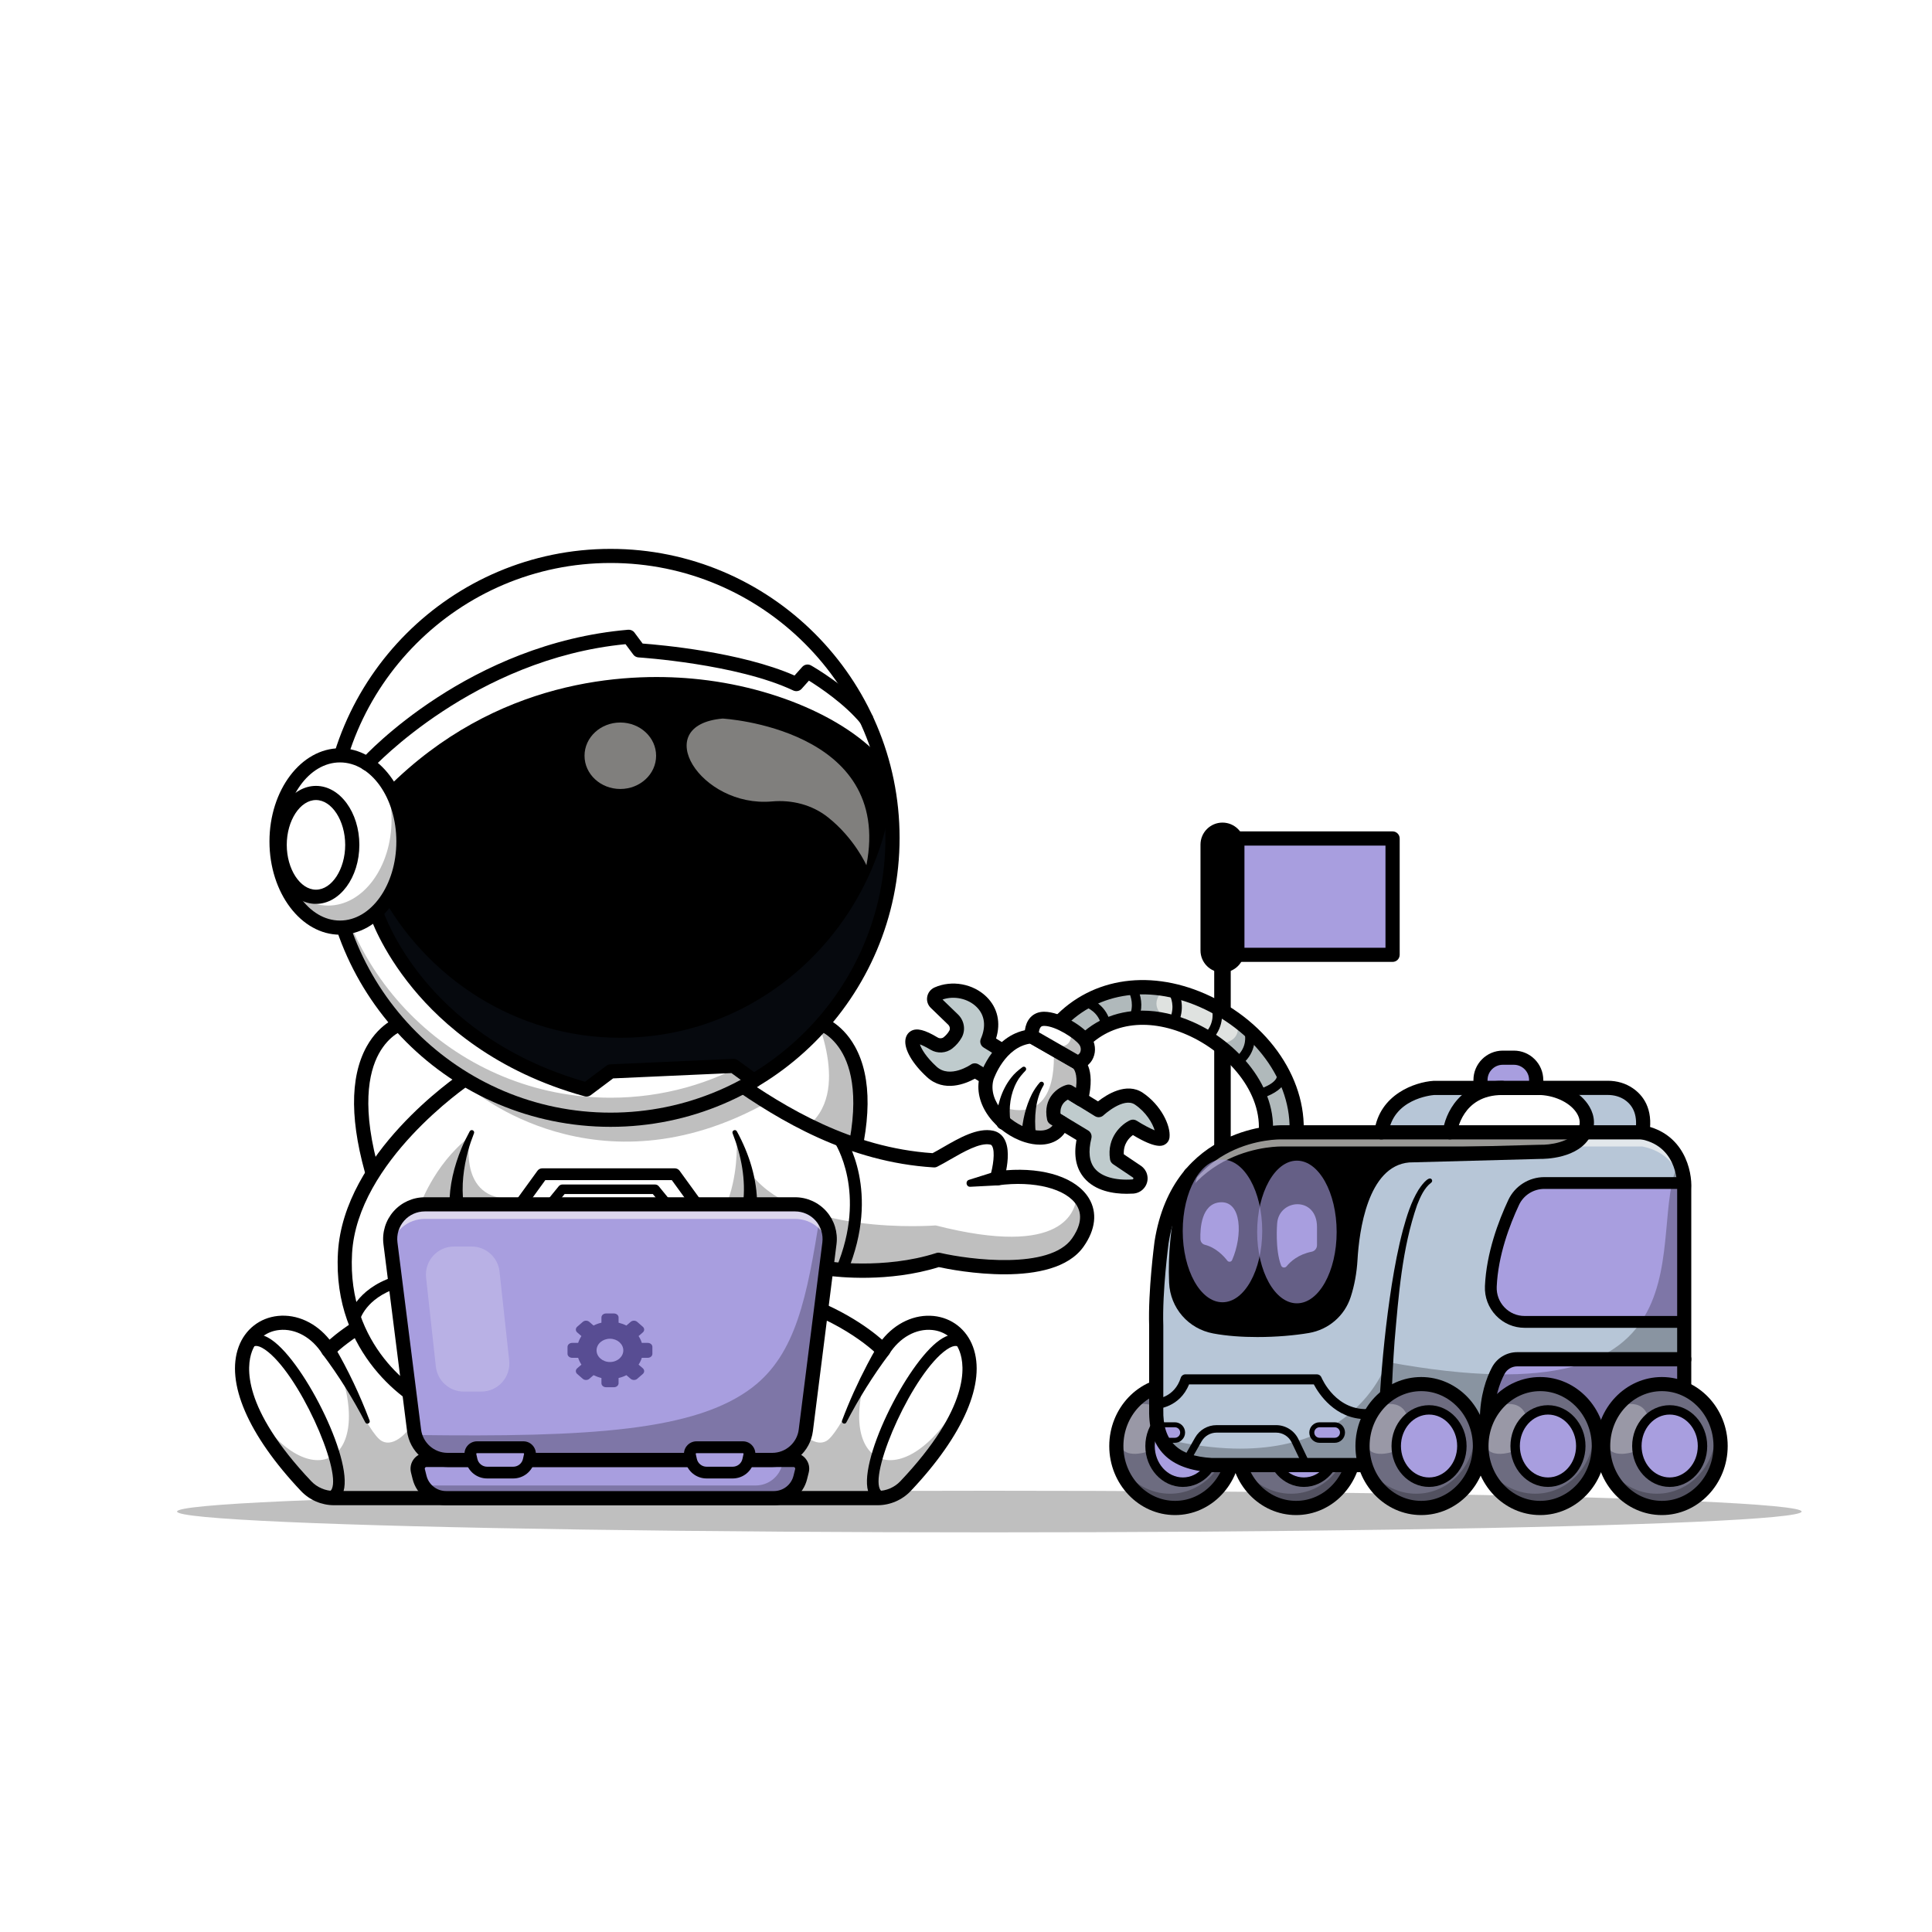 <svg xmlns="http://www.w3.org/2000/svg" xmlns:xlink="http://www.w3.org/1999/xlink" id="Layer_1" x="0px" y="0px" viewBox="0 0 4000 4000" style="enable-background:new 0 0 4000 4000;" xml:space="preserve"><style type="text/css">	.st0{opacity:0.25;}	.st1{fill:#FFFFFF;}	.st2{opacity:0.35;}	.st3{fill:#101928;}	.st4{opacity:0.5;}	.st5{fill:#FFFDF9;}	.st6{fill:#A89EDF;}	.st7{opacity:0.6;}	.st8{fill:#584D93;}	.st9{opacity:0.2;}	.st10{fill:#B0B9BB;}	.st11{fill:#6D6C80;}	.st12{opacity:0.3;}	.st13{fill:#B7C6D7;}	.st14{filter:url(#Adobe_OpacityMaskFilter);}	.st15{filter:url(#Adobe_OpacityMaskFilter_1_);}	.st16{mask:url(#SVGID_1_);fill:url(#SVGID_2_);}	.st17{opacity:0.6;fill:#A89EDF;}	.st18{filter:url(#Adobe_OpacityMaskFilter_2_);}	.st19{filter:url(#Adobe_OpacityMaskFilter_3_);}	.st20{mask:url(#SVGID_3_);fill:url(#SVGID_4_);}	.st21{fill:#BFCBCD;}</style><g>	<g>		<ellipse class="st0" cx="2048.3" cy="3129.5" rx="1681.7" ry="43.1"></ellipse>		<g>			<g>				<g>					<path class="st1" d="M1753.4,2444.7H775.9c-88.2-288.1,59.3-327.6,59.3-327.6H1694C1694,2117.2,1841.5,2156.7,1753.4,2444.7z"></path>				</g>				<g class="st0">					<path d="M1753.4,2444.7h-121.9c-127.2-32-234-81.2-79.7-81.1c211.9,0.1,168.4-175.5,142.2-246.4h0.1      C1694,2117.2,1841.5,2156.7,1753.4,2444.7z"></path>				</g>				<g>					<path d="M1753.4,2459.4H775.9c-6.4,0-12.1-4.2-14-10.4c-37.6-122.8-38.5-217.7-2.8-282.3c28.6-51.5,70.5-63.3,72.3-63.8      c7.8-2.1,15.9,2.5,18,10.4c2.1,7.8-2.5,15.8-10.3,17.9c-1.5,0.4-32.7,9.8-54.9,50.7c-20.9,38.5-37,112.5,2.6,248.1h955.6      c39.6-135.6,23.5-209.6,2.6-248.1c-22.3-41-53.6-50.3-54.9-50.7c-7.7-2.2-12.3-10.3-10.2-18c2.1-7.8,10.1-12.3,17.9-10.3      c1.8,0.5,43.7,12.2,72.3,63.8c35.8,64.5,34.8,159.5-2.8,282.3C1765.5,2455.2,1759.8,2459.4,1753.4,2459.4z"></path>				</g>				<g>					<path class="st1" d="M1874.9,3076.8c-15,15.9-36,24.9-57.9,24.9H691.6c-21.9,0-42.8-9-57.9-24.9      c-64.3-68-101.3-126.8-119.1-175.5c0,0,0,0,0,0c-60.1-164.2,98.1-212.8,165.5-105.5c0,0,69.6-73.9,211.3-113h725.8      c141.7,39.1,211.3,113,211.3,113C1916,2656.6,2156.1,2779.6,1874.9,3076.8z"></path>				</g>				<g class="st0">					<path d="M976.9,3099.8c-0.2,0.6-0.5,1.2-0.6,1.9H691.6c-21.9,0-42.8-9-57.9-24.9c-64.3-68-101.3-126.8-119.1-175.5      c115.4,200.3,262.4,137.3,187.3-71.2c1.8,4.2,60.5,137.4,88.1,153.1c28.1,15.9,58.6-26.9,58.6-26.9S992.8,3061.3,976.9,3099.8z      "></path>				</g>				<g class="st0">					<path d="M1524.3,3099.8c0.2,0.6,0.5,1.2,0.6,1.9h284.7c21.9,0,42.8-9,57.9-24.9c64.3-68,101.3-126.8,119.1-175.5      c-115.4,200.3-262.4,137.3-187.3-71.2c-1.8,4.2-60.5,137.4-88.1,153.1c-28.1,15.9-58.6-26.9-58.6-26.9      S1508.4,3061.3,1524.3,3099.8z"></path>				</g>				<g>					<path d="M679.1,3112c-4.3,0-9.1-0.6-14.5-2.2c-6.5-1.8-10.3-8.5-8.5-15c1.8-6.5,8.6-10.3,15-8.5c12.6,3.5,14.6-0.9,15.9-3.5      c19.3-41.1-69.3-240.9-138.2-288.5c-18.4-12.7-24.6-6.4-27-3.9c-4.7,4.8-12.4,4.9-17.3,0.2c-4.8-4.7-4.9-12.4-0.2-17.3      c8.6-8.8,27.6-20.4,58.4,0.9c69.3,47.9,174.3,259.5,146.4,319C706.2,3099.5,697.9,3112,679.1,3112z"></path>				</g>				<g>					<path d="M692.2,2787.5c28.7,49.1,52.9,100.4,73,153.5c2.1,5.7-6.1,9.4-8.9,3.9c-25.5-49.2-55-96.7-88.2-140.8      C655.9,2787.5,681,2770.1,692.2,2787.5L692.2,2787.5z"></path>				</g>				<g>					<g>						<path d="M1817,3116.4H691.6c-25.8,0-50.8-10.7-68.5-29.5c-109.4-115.7-156.4-224.6-128.9-298.8c13.3-35.9,43.7-59.7,81.2-63.6       c39.6-4.1,79.2,14.5,106.9,49.1c26.6-23.3,94.3-74.4,205.2-105c7.8-2.2,15.9,2.4,18,10.2c2.2,7.8-2.4,15.9-10.2,18       c-135.5,37.4-203.9,108.2-204.6,109c-3.1,3.3-7.6,5-12.1,4.5c-4.5-0.4-8.6-2.9-11-6.8c-21.5-34.2-55.7-53.4-89.3-49.9       c-26.6,2.7-47.2,19-56.7,44.6c-11.1,30-21.4,116.1,122.7,268.4c12.2,12.9,29.4,20.3,47.2,20.3H1817c17.8,0,35-7.4,47.2-20.3       c144.1-152.3,133.8-238.5,122.7-268.4c-9.5-25.6-30.2-41.9-56.7-44.6c-33.5-3.4-67.7,15.6-89.3,49.9c-2.4,3.8-6.5,6.3-11,6.8       c-4.5,0.4-9-1.2-12.1-4.5c-0.7-0.7-69-71.5-204.5-108.9c-7.8-2.2-12.4-10.2-10.2-18c2.2-7.8,10.2-12.4,18-10.2       c110.9,30.6,178.6,81.7,205.2,105c27.7-34.6,67.3-53.1,106.9-49.1c37.5,3.9,67.9,27.7,81.2,63.6       c27.5,74.2-19.5,183.1-128.9,298.8C1867.8,3105.6,1842.9,3116.4,1817,3116.4z"></path>					</g>				</g>				<g>					<path d="M1829.5,3112c-18.8,0-27-12.5-30-18.8c-27.9-59.5,77.1-271.1,146.4-319c30.8-21.3,49.8-9.7,58.4-0.9      c4.7,4.8,4.6,12.6-0.2,17.3c-4.8,4.7-12.6,4.6-17.3-0.2c-2.3-2.4-8.6-8.8-27,3.9c-68.9,47.6-157.5,247.4-138.2,288.5      c1.2,2.6,3.3,7,15.9,3.5c6.5-1.8,13.2,2,15,8.5c1.8,6.5-2,13.2-8.5,15C1838.6,3111.4,1833.8,3112,1829.5,3112z"></path>				</g>				<g>					<path d="M1840.6,2804c-33.2,44.2-62.7,91.7-88.3,140.9c-2.7,5.3-11.1,1.7-8.9-4c14.9-39.6,32.5-78.4,52.2-116      c6.6-12.6,13.3-24.9,20.8-37.5c4.1-7,13.2-9.3,20.1-5.1C1844.2,2786.8,1846.1,2797.2,1840.6,2804L1840.6,2804z"></path>				</g>				<g>					<path class="st1" d="M2231.4,2572.7c-62.3,87.9-288.3,35.5-288.3,35.5c-113.6,36.6-232.5,17.7-232.5,17.7      s-94.9,36.5-220.1,83.5c-232.9,87.3-570.6,210.5-597.1,201c-40.7-14.7-190.6-115.6-179.2-315.9      c11.4-200.3,248.5-359.9,248.5-359.9h554.5c23.3,16.4,47.1,32.4,71.7,47.7c100.8,62.6,213.3,112.1,345,120.2      c34.2-17.1,84.3-54.4,119.1-47.1c34.8,7.3,11,84.3,11,84.3c73-10,134.5,4.3,165.4,33.4      C2255.4,2497.6,2259.8,2532.6,2231.4,2572.7z"></path>				</g>				<g class="st0">					<path d="M1588.9,2282.2c-353.4,197.6-612-26.6-612-26.6l25.2-21.1h515.1C1540.5,2251,1564.4,2267,1588.9,2282.2z"></path>				</g>				<g class="st0">					<path d="M972.9,2353c0,0-27.2,132.7,88.3,128.6L958,2497.1l-90.4,3.9C867.6,2500.9,896.3,2412.3,972.9,2353z"></path>				</g>				<g class="st0">					<path d="M2231.4,2572.7c-62.3,87.9-288.3,35.5-288.3,35.5c-113.6,36.6-232.5,17.7-232.5,17.7s-94.9,36.5-220.1,83.5      c-140.6-49.2-251.7-109.5-139.9-110.9c194.2-2.4,174.4-245.5,174.4-245.5l21.6,65.9c91.4,142.1,390.7,118.2,390.7,118.2      c265.6,67.9,290.9-30.1,292-64C2255.4,2497.6,2259.8,2532.6,2231.4,2572.7z"></path>				</g>				<g>					<path d="M897.2,2925.6c-4.6,0-6.8-0.8-8.7-1.5c-40.4-14.5-200.9-119-188.8-330.6c11.7-205.2,245-364.5,254.9-371.2      c6.7-4.5,15.8-2.7,20.3,4c4.5,6.7,2.7,15.8-4,20.3c-2.3,1.6-231.2,157.9-242,348.5c-10.9,192.1,131,286.8,168.6,301      c0.3,0,0.7,0,1.1,0c50.4,0,519.3-173.3,806.7-284c2.4-0.9,5-1.2,7.6-0.8c1.2,0.2,116.9,17.9,225.7-17.1      c2.5-0.8,5.2-0.9,7.8-0.3c60.2,13.9,226.6,35.7,273-29.7c12.6-17.8,24.7-44.1,10.1-68.2c-21.1-34.9-88.4-52.1-163.5-41.9      c-4.9,0.7-9.9-1.2-13.2-5s-4.3-9-2.8-13.8c5.8-18.9,10.9-50.8,4-62.6c-1.2-2.1-2.4-2.7-4-3c-21.1-4.5-55.1,15.1-82.4,30.8      c-9.6,5.5-18.7,10.8-27.1,15c-2.3,1.2-4.9,1.7-7.5,1.5c-176.9-10.8-319.6-96.8-424.3-170.5c-6.6-4.7-8.2-13.8-3.5-20.4      c4.7-6.6,13.8-8.2,20.4-3.5c100.7,70.9,237.5,153.5,405.2,164.9c6.8-3.5,14.3-7.9,22.1-12.4c33.3-19.2,70.9-40.8,103.1-34.1      c10,2.1,18,7.9,23.2,16.9c10.5,17.8,7.8,45.5,4,65c79.7-6.2,145.6,15.7,171.3,58c17.8,29.4,13.8,65-11.2,100.3      c-63.2,89.1-267.3,49.2-299.6,42.2c-104,32.4-209.5,20.6-231.5,17.6c-27.5,10.6-207.7,79.7-390,146.4      C990.7,2908.8,918.3,2925.6,897.2,2925.6z M898.4,2896.5L898.4,2896.5L898.4,2896.5z"></path>				</g>				<g>					<g>						<path class="st1" d="M1847.9,1734.7c0,214.1-115.2,401.2-287.1,502.7c-86.9,51.4-188.3,80.9-296.6,80.9       c-322.3,0-583.7-261.3-583.7-583.6c0-322.4,261.4-583.7,583.7-583.7c277.3,0,509.5,193.4,568.9,452.6v0       C1842.8,1645.8,1847.9,1689.6,1847.9,1734.7z"></path>					</g>					<g class="st0">						<path d="M1847.9,1734.7c0,214.1-115.2,401.2-287.1,502.7c-86.9,51.4-188.3,80.9-296.6,80.9c-322.3,0-583.7-261.3-583.7-583.6       c0-7.6,0.1-15.2,0.5-22.8c11.9,311.8,268.5,560.8,583.2,560.8c108.3,0,209.7-29.5,296.6-80.9       c165.7-97.9,278.7-275.4,286.6-480C1847.7,1719.4,1847.9,1727,1847.9,1734.7z"></path>					</g>					<g>						<g>							<path d="M1847.9,1734.7c0,214.1-115.2,401.2-287.1,502.7l-41.9-30.6l-254.7,11.4l-49.9,37.4        c-348.5-96.1-434.9-364.8-434.9-364.8l33-249.1c357.9-358.4,890.5-226,1020.7-38.1v0        C1842.8,1645.8,1847.9,1689.6,1847.9,1734.7z"></path>						</g>					</g>					<g class="st2">						<g>							<path class="st3" d="M1847.9,1734.7c0,214.1-115.2,401.2-287.1,502.7l-41.9-30.6l-254.7,11.4l-49.9,37.4        c-348.5-96.1-434.9-364.8-434.9-364.8l6.1-46.2c96.4,181.1,283.7,304,498.8,304c280,0,512.6-208.1,559.6-481.9        C1846.5,1689,1847.9,1711.6,1847.9,1734.7z"></path>						</g>					</g>					<g>						<path d="M1264.2,2333c-329.9,0-598.3-268.4-598.3-598.3s268.4-598.3,598.3-598.3s598.3,268.4,598.3,598.3       S1594.1,2333,1264.2,2333z M1264.2,1165.6c-313.8,0-569,255.3-569,569c0,313.8,255.3,569,569,569s569-255.3,569-569       C1833.2,1420.9,1577.9,1165.6,1264.2,1165.6z"></path>					</g>					<g>						<g>							<ellipse class="st1" cx="703.9" cy="1742.2" rx="131.3" ry="178.3"></ellipse>						</g>						<g class="st0">							<path d="M835.2,1742.2c0,98.5-58.8,178.3-131.3,178.3c-51.1,0-95.4-39.6-117.1-97.5c23.7,32.1,56.5,51.9,92.6,51.9        c72.5,0,131.3-79.8,131.3-178.3c0-29.1-5.1-56.6-14.3-80.9C820.4,1648,835.2,1692.7,835.2,1742.2z"></path>						</g>						<g>							<path d="M703.9,1935.2c-80.5,0-146-86.6-146-193c0-106.4,65.5-193,146-193s146,86.6,146,193        C849.9,1848.6,784.4,1935.2,703.9,1935.2z M703.9,1578.5c-64.3,0-116.7,73.4-116.7,163.7s52.3,163.7,116.7,163.7        s116.7-73.4,116.7-163.7S768.2,1578.5,703.9,1578.5z"></path>						</g>						<g>							<path d="M654.2,1871.4c-49.5,0-89.8-54.8-89.8-122.2s40.3-122.1,89.8-122.1s89.8,54.8,89.8,122.1S703.7,1871.4,654.2,1871.4z         M654.2,1656.4c-32.8,0-60.5,42.5-60.5,92.8c0,50.3,27.7,92.8,60.5,92.8c32.8,0,60.5-42.5,60.5-92.8        C714.6,1698.9,686.9,1656.4,654.2,1656.4z"></path>						</g>					</g>					<g>						<path d="M822.8,1652.1l-20.7-20.7c225.7-226.1,492.2-238.9,630.9-226.4c178.9,16.1,344.5,92.6,412.1,190.3L1821,1612       c-63-91-220-162.5-390.7-177.8C1296.7,1422.1,1040.1,1434.5,822.8,1652.1z"></path>					</g>					<g>						<path d="M1214.3,2270.3c-1.3,0-2.6-0.2-3.9-0.5c-183.7-50.7-294.8-149.4-355.5-223.3c-66.2-80.4-88.4-148.4-89.4-151.2       c-2.5-7.7,1.8-16,9.5-18.4c7.7-2.5,16,1.8,18.4,9.5c0.3,0.9,22.1,66.5,85,142.6c57.3,69.3,161.3,161.6,332.9,210.6l44.1-33.1       c2.4-1.8,5.2-2.8,8.1-2.9l254.7-11.4c3.3-0.1,6.6,0.8,9.3,2.8l42,30.6c6.5,4.8,8,13.9,3.2,20.5c-4.8,6.5-13.9,8-20.5,3.2       l-37.8-27.6l-245,11l-46.3,34.7C1220.5,2269.3,1217.4,2270.3,1214.3,2270.3z"></path>					</g>					<g>						<path d="M760.2,1595.7c-3.5,0-7.1-1.3-9.9-3.8c-6-5.5-6.4-14.7-0.9-20.7c8.9-9.8,221.9-239.2,551.2-267.4c5-0.4,10,1.8,13,5.9       l16.9,22.7c36.3,2.7,203.2,17.4,314.5,66.2l16-17.9c4.6-5.1,12.1-6.4,18.1-3c3.2,1.8,79.1,45.2,125.9,102       c5.1,6.3,4.2,15.5-2,20.6c-6.3,5.1-15.5,4.2-20.6-2c-33.7-40.9-85.9-75.6-107.6-89.1l-15.1,16.9c-4.3,4.8-11.3,6.2-17.2,3.5       c-116.9-55.3-318.6-68.4-320.6-68.5c-4.3-0.3-8.3-2.4-10.8-5.9l-16-21.5c-313.5,30.4-521.9,255-524,257.2       C768.1,1594.1,764.2,1595.7,760.2,1595.7z"></path>					</g>					<g class="st4">						<ellipse class="st5" cx="1284.3" cy="1564.7" rx="74.1" ry="68.8"></ellipse>					</g>					<g class="st4">						<path class="st5" d="M1713.8,1691.8c-32.6-25.7-74.2-36.2-115.6-32.5c-147.9,13.2-255.2-158-102.1-171.6       c0,0,353.3,19.8,297.7,303.7C1793.8,1791.4,1769.1,1735.4,1713.8,1691.8z"></path>					</g>				</g>				<g>					<path d="M2066.7,2454.1l-57.9,3c-8.6,0.4-10.7-11.9-2.6-14.4c0,0,55.3-17.4,55.3-17.4      C2082.8,2419.7,2088.6,2451.9,2066.7,2454.1L2066.7,2454.1z"></path>				</g>				<g>					<path d="M1742.8,2641.5c-1.6,0-3.2-0.3-4.7-0.9c-6.2-2.6-9.2-9.8-6.6-16c65.1-155.5-3.1-258.5-3.8-259.5      c-3.8-5.6-2.4-13.2,3.2-17c5.6-3.8,13.2-2.4,17,3.2c3.1,4.6,76.3,115.1,6.2,282.7C1752.1,2638.7,1747.6,2641.5,1742.8,2641.5z"></path>				</g>				<g>					<path d="M733.2,2742.5c-1,0-1.9-0.1-2.9-0.4c-6.5-1.6-10.5-8.1-9-14.6c0.6-2.4,14.7-58,93.5-83.9c6.4-2.1,13.3,1.4,15.4,7.8      c2.1,6.4-1.4,13.3-7.8,15.4c-65.1,21.5-76.9,64.7-77.4,66.5C743.7,2738.8,738.7,2742.5,733.2,2742.5z"></path>				</g>				<g>					<path d="M930.6,2495c-0.4-40.4,9.5-80.3,24.8-117.4c5-12.2,10.9-23.8,17.1-35.3c1.3-2.4,4.3-3.3,6.6-2c2.2,1.2,3.2,3.9,2.2,6.2      c-4.6,11.8-8.8,23.7-12.1,35.9c-9.6,35.4-14.2,73-9.5,109.5C962.5,2512.3,932.3,2515.7,930.6,2495L930.6,2495z"></path>				</g>				<g>					<path d="M1538.4,2491.8c6.1-49.1-3.6-99.5-21.6-145.3c-2.3-5.6,5.8-9.6,8.8-4.2c25.5,46.6,42.2,99.1,41.9,152.7      C1565.8,2515.6,1535.6,2512.4,1538.4,2491.8L1538.4,2491.8z"></path>				</g>				<g>					<path d="M1442.3,2505.6h-364.8c-4.6,0-8.8-2.6-10.9-6.7c-2.1-4.1-1.7-9,1-12.7l45.2-62.3c2.3-3.2,6-5,9.9-5h274.4      c3.9,0,7.6,1.9,9.9,5l45.2,62.3c2.7,3.7,3.1,8.6,1,12.7C1451.1,2503,1446.9,2505.6,1442.3,2505.6z M1101.5,2481.2h316.9      l-27.5-37.9h-261.9L1101.5,2481.2z"></path>				</g>				<g>					<path d="M1387.8,2510.7h-255.1c-3.8,0-7.2-2.2-8.8-5.6c-1.6-3.4-1.1-7.5,1.3-10.4l31.6-38.7c1.9-2.3,4.6-3.6,7.6-3.6h191.9      c2.9,0,5.7,1.3,7.6,3.6l31.6,38.7c2.4,2.9,2.9,7,1.3,10.4C1395,2508.5,1391.5,2510.7,1387.8,2510.7z M1153.3,2491.2h213.9      l-15.6-19.1h-182.6L1153.3,2491.2z"></path>				</g>				<g>					<g>						<path class="st6" d="M1717.2,2574.1l-48.9,387.3c-4.4,35-34.2,61.3-69.5,61.3H926.7c-32,0-59.5-21.6-67.6-51.7h0       c-0.8-3.1-1.5-6.3-1.9-9.5l-48.9-387.3c-5.4-42.8,27.9-80.7,71.1-80.7h766.5c20.5,0,38.7,8.5,51.6,22       C1712.2,2530.4,1720,2551.5,1717.2,2574.1z"></path>					</g>					<g class="st0">						<path d="M1717.2,2574.1l-48.9,387.3c-4.4,35-34.2,61.3-69.5,61.3H926.7c-32,0-59.5-21.6-67.6-51.7       c362.4,4.8,581.4-8.5,698.8-98.7c90-69.2,113-186.7,139.8-356.7C1712.2,2530.4,1720,2551.5,1717.2,2574.1z"></path>					</g>					<g class="st7">						<path class="st5" d="M1717.2,2574.1l-0.8,6.7c-6.6-32.3-35.2-57.2-70.3-57.2H879.5c-35.1,0-63.7,24.9-70.3,57.2l-0.8-6.7       c-5.4-42.8,27.9-80.7,71.1-80.7h766.5C1689.3,2493.4,1722.6,2531.3,1717.2,2574.1z"></path>					</g>					<g>						<path class="st6" d="M1602.1,3101.7H923.5c-26,0-48.7-17.7-54.9-43l-3.4-13.6c-2.8-11.4,5.8-22.5,17.6-22.5h759.9       c11.8,0,20.4,11.1,17.6,22.5l-3.4,13.6C1650.7,3084,1628.1,3101.7,1602.1,3101.7z"></path>					</g>					<g class="st0">						<path d="M1660.3,3045.1l-3.4,13.6c-6.2,25.3-28.9,43-54.9,43H923.6c-20.2,0-38.4-10.7-48.4-27.3c3.6,0.7,7.2,1.1,10.9,1.1       h678.5c26,0,48.7-17.8,54.9-43l2.4-9.9h20.8C1654.5,3022.6,1663.2,3033.6,1660.3,3045.1z"></path>					</g>					<g>						<path d="M1598.8,3037.3H926.8c-42.6,0-78.7-31.9-84-74.1l-48.9-387.3c-3.1-24.6,4.5-49.3,20.9-67.9       c16.4-18.6,40-29.2,64.8-29.2h766.6c24.8,0,48.4,10.7,64.8,29.2c16.4,18.6,24,43.3,20.9,67.9l-48.9,387.3       C1677.5,3005.4,1641.4,3037.3,1598.8,3037.3z M879.5,2508.1c-16.4,0-32,7-42.8,19.3c-10.8,12.3-15.9,28.6-13.8,44.9       l48.9,387.3c3.5,27.6,27.1,48.4,54.9,48.4h672.1c27.8,0,51.5-20.8,54.9-48.4l48.9-387.3c2-16.2-3-32.6-13.8-44.9       c-10.8-12.3-26.4-19.3-42.8-19.3H879.5z"></path>					</g>					<g>						<path d="M1602.1,3116.4H923.5c-32.8,0-61.3-22.3-69.2-54.1l-3.4-13.6c-2.4-9.9-0.2-20.1,6-28.1c6.3-8,15.7-12.6,25.8-12.6       h759.9c10.2,0,19.6,4.6,25.8,12.6c6.3,8,8.5,18.2,6,28.1l-3.4,13.6C1663.3,3094.1,1634.9,3116.4,1602.1,3116.4z M882.9,3037.3       c-1.4,0-2.3,0.7-2.7,1.3c-0.5,0.6-1,1.6-0.6,3l3.4,13.6c4.6,18.8,21.4,31.9,40.7,31.9h678.5c19.3,0,36.1-13.1,40.7-31.9       l3.4-13.6c0.3-1.4-0.2-2.4-0.6-3c-0.5-0.6-1.3-1.3-2.7-1.3H882.9z"></path>					</g>					<g>						<path class="st6" d="M1062.4,3048.8h-53.7c-15.5,0-29-10.8-32.3-25.9l-2.2-10c-1.9-8.5,4.6-16.5,13.3-16.5h96.2       c8.7,0,15.2,8.1,13.3,16.5l-2.2,10C1091.4,3038.1,1078,3048.8,1062.4,3048.8z"></path>					</g>					<g>						<path class="st6" d="M1516.8,3048.8h-53.7c-15.5,0-29-10.8-32.3-25.9l-2.2-10c-1.9-8.5,4.6-16.5,13.3-16.5h96.2       c8.7,0,15.2,8.1,13.3,16.5l-2.2,10C1545.8,3038.1,1532.4,3048.8,1516.8,3048.8z"></path>					</g>					<g>						<path d="M1062.4,3061h-53.7c-21.4,0-39.6-14.6-44.2-35.5l-2.2-10c-1.7-7.7,0.1-15.6,5.1-21.7c4.9-6.1,12.3-9.7,20.1-9.7h96.2       c7.9,0,15.2,3.5,20.1,9.7c4.9,6.1,6.8,14.1,5.1,21.7l-2.2,10C1102,3046.4,1083.8,3061,1062.4,3061z M987.5,3008.6       c-0.2,0-0.7,0-1.1,0.5c-0.4,0.5-0.3,1-0.3,1.2l2.2,10c2.1,9.6,10.5,16.4,20.4,16.4h53.7c9.9,0,18.3-6.7,20.4-16.4l2.2-10       c0-0.2,0.1-0.6-0.3-1.2s-0.9-0.5-1.1-0.5H987.5z"></path>					</g>					<g>						<path d="M1516.8,3061h-53.7c-21.4,0-39.6-14.6-44.2-35.5l-2.2-10c-1.7-7.7,0.1-15.6,5.1-21.7c4.9-6.1,12.3-9.7,20.1-9.7h96.2       c7.9,0,15.2,3.5,20.1,9.7c4.9,6.1,6.8,14.1,5.1,21.7l-2.2,10C1556.4,3046.4,1538.2,3061,1516.8,3061z M1441.9,3008.6       c-0.2,0-0.7,0-1.1,0.5c-0.4,0.5-0.3,1-0.3,1.2l2.2,10c2.1,9.6,10.5,16.4,20.4,16.4h53.7c9.9,0,18.3-6.7,20.4-16.4l2.2-10       c0-0.2,0.1-0.6-0.3-1.2s-0.9-0.5-1.1-0.5H1441.9z"></path>					</g>					<g>						<path class="st8" d="M1341.2,2780.3h-12.4c-1.5-5-3.8-9.7-6.7-14.1l8.8-7.6c3.7-3.2,3.7-8.5,0-11.7l-11.6-10.1       c-3.8-3.3-9.8-3.3-13.6,0l-8.8,7.6c-5-2.5-10.5-4.5-16.2-5.9v-10.8c0-4.6-4.3-8.3-9.6-8.3h-16.4c-5.3,0-9.5,3.7-9.5,8.3v10.8       c-5.8,1.3-11.2,3.3-16.3,5.9l-8.8-7.6c-3.7-3.3-9.8-3.3-13.5,0l-11.6,10.1c-3.7,3.2-3.7,8.5,0,11.7l8.8,7.6       c-2.9,4.4-5.2,9.1-6.8,14.1h-12.4c-5.3,0-9.6,3.7-9.6,8.3v14.3c0,4.6,4.3,8.3,9.6,8.3h12.4c1.6,5,3.9,9.7,6.8,14.1l-8.8,7.6       c-3.7,3.2-3.7,8.5,0,11.7l11.6,10.1c3.7,3.2,9.8,3.2,13.5,0l8.8-7.6c5.1,2.5,10.5,4.5,16.3,5.9v10.8c0,4.6,4.3,8.3,9.5,8.3       h16.4c5.3,0,9.6-3.7,9.6-8.3V2853c5.7-1.3,11.2-3.3,16.2-5.9l8.8,7.6c3.8,3.2,9.8,3.2,13.6,0l11.6-10.1       c3.7-3.2,3.7-8.5,0-11.7l-8.8-7.6c2.9-4.4,5.2-9.1,6.7-14.1h12.4c5.3,0,9.5-3.7,9.5-8.3v-14.3       C1350.7,2784,1346.4,2780.3,1341.2,2780.3z M1282.4,2812.8c-5,4.4-12,7.1-19.6,7.1c-15.2,0-27.7-10.8-27.7-24.1       c0-6.6,3.1-12.7,8.1-17c5-4.4,12-7.1,19.6-7.1s14.6,2.7,19.6,7.1c5,4.4,8.1,10.4,8.1,17       C1290.5,2802.4,1287.4,2808.4,1282.4,2812.8z"></path>					</g>					<g class="st9">						<path class="st1" d="M940,2580.8h36.4c29.7,0,54.6,22.4,57.8,51.9l20,184c3.7,34.4-23.2,64.4-57.8,64.4h-36.2       c-29.6,0-54.5-22.3-57.8-51.8l-20.2-184C878.5,2610.8,905.4,2580.8,940,2580.8z"></path>					</g>				</g>			</g>			<g>				<g>					<rect x="2548.5" y="1736.1" class="st6" width="334.7" height="240.8"></rect>				</g>				<g>					<path d="M2883.2,1991.5h-334.7c-8.1,0-14.7-6.6-14.7-14.7v-240.8c0-8.1,6.6-14.7,14.7-14.7h334.7c8.1,0,14.7,6.6,14.7,14.7      v240.8C2897.8,1985,2891.3,1991.5,2883.2,1991.5z M2563.1,1962.2h305.4v-211.5h-305.4V1962.2z"></path>				</g>				<g>					<path d="M2531,2448.2c-9.4,0-17.1-7.7-17.1-17.1v-695c0-9.4,7.7-17.1,17.1-17.1s17.1,7.7,17.1,17.1v695      C2548.1,2440.6,2540.4,2448.2,2531,2448.2z"></path>				</g>				<g>					<path d="M2531,2013.4c-25.1,0-45.5-20.4-45.5-45.5v-219.3c0-25.1,20.4-45.5,45.5-45.5s45.5,20.4,45.5,45.5v219.3      C2576.5,1992.9,2556.1,2013.4,2531,2013.4z M2531,1737.3c-6.2,0-11.3,5.1-11.3,11.3v219.3c0,6.2,5.1,11.3,11.3,11.3      s11.3-5.1,11.3-11.3v-219.3C2542.3,1742.4,2537.2,1737.3,2531,1737.3z"></path>				</g>				<g>					<g>						<path class="st10" d="M2651.6,2387.1c-1.2,0-2.4-0.1-3.7-0.2c-17.4-2-29.9-17.8-27.9-35.2c11.1-96.1-70.2-184.7-156.1-222.4       c-89.9-39.5-176-25.6-230.2,37.2c-11.5,13.3-31.5,14.7-44.8,3.3c-13.3-11.5-14.7-31.5-3.3-44.8       c72.3-83.7,188.7-104.3,303.8-53.8c127.2,55.8,206.8,174.2,193.7,287.9C2681.3,2375.2,2667.5,2387.1,2651.6,2387.1z"></path>					</g>					<g class="st7">						<path class="st5" d="M2558.2,2112.9c16.1,32.1-12.2,51.2-41.4,46.5c-23.7-28.6-96-46.5-96-46.5c-25.7-14-32.4-34.8-21.4-51.3       c11-16.5,50.7,0,50.7,0S2506.2,2075.7,2558.2,2112.9z"></path>					</g>					<g>						<g>							<path d="M2651.6,2401.7c-1.8,0-3.6-0.1-5.4-0.3c-12.3-1.4-23.3-7.5-31-17.3c-7.7-9.7-11.2-21.8-9.7-34.2        c10.3-89.1-66.4-171.7-147.5-207.3c-83.7-36.8-163.4-24.3-213.2,33.3c-8.1,9.4-19.4,15-31.7,16c-12.3,0.9-24.3-3.1-33.7-11.2        s-15-19.4-16-31.7c-0.9-12.4,3.1-24.3,11.2-33.7c76.7-88.8,199.6-110.8,320.8-57.6c133,58.4,216.2,183,202.4,303        C2695,2384.1,2675.2,2401.7,2651.6,2401.7z M2365.4,2092.4c33.3,0,68.6,7.7,104.4,23.5c90.9,39.9,176.7,134.3,164.8,237.5        c-0.5,4.5,0.7,9,3.6,12.6c2.8,3.6,6.9,5.8,11.4,6.4c0.7,0.1,1.4,0.1,2,0.1c8.7,0,16-6.5,17-15.1        c12.4-107.3-63.7-219.5-185-272.7c-109-47.8-218.9-28.7-286.8,50c-3,3.5-4.4,7.9-4.1,12.4c0.3,4.6,2.4,8.7,5.9,11.7        c3.5,3,7.9,4.4,12.4,4.1c4.6-0.3,8.7-2.4,11.7-5.9C2259.4,2114.3,2309.4,2092.4,2365.4,2092.4z"></path>						</g>					</g>					<g>						<path d="M2289.8,2133.3c-4.9,0-9.1-3.6-9.7-8.5c-3.7-29.2-31.3-39.5-32.5-39.9c-5.1-1.8-7.7-7.4-5.9-12.5s7.3-7.7,12.4-5.9       c1.6,0.6,40.1,14.5,45.3,55.9c0.7,5.4-3.1,10.2-8.5,10.9C2290.6,2133.3,2290.2,2133.3,2289.8,2133.3z"></path>					</g>					<g>						<path d="M2350.5,2109.4c-0.9,0-1.8-0.1-2.8-0.4c-5.2-1.5-8.1-6.9-6.6-12.1c6.5-22.3-2.4-40.1-5.3-45.9c-0.6-1.2-1-2-1.2-2.5       c-2-5,0.4-10.7,5.4-12.7c5-2,10.6,0.4,12.7,5.3c0.1,0.3,0.3,0.6,0.5,1.1c10.2,20.2,12.4,40.5,6.6,60.2       C2358.6,2106.6,2354.7,2109.4,2350.5,2109.4z"></path>					</g>					<g>						<path d="M2431.2,2122.7c-1.3,0-2.6-0.3-3.9-0.8c-4.9-2.1-7.2-7.9-5.1-12.9c11.3-26,0.9-45.5,0.4-46.3       c-2.6-4.7-0.9-10.6,3.8-13.3c4.7-2.6,10.6-1,13.2,3.7c0.6,1.1,15.8,28.5,0.5,63.7C2438.6,2120.5,2435,2122.7,2431.2,2122.7z"></path>					</g>					<g>						<path d="M2502.6,2155.4c-2.4,0-4.7-0.9-6.6-2.6c-4-3.7-4.2-9.8-0.6-13.8c20.5-22.2,14.3-45.9,14.3-46.1       c-1.4-5.2,1.6-10.6,6.8-12c5.2-1.4,10.6,1.6,12,6.8c0.4,1.4,9.1,34.4-18.7,64.6C2507.8,2154.4,2505.2,2155.4,2502.6,2155.4z"></path>					</g>					<g>						<path d="M2566.1,2205.1c-2.8,0-5.5-1.2-7.5-3.5c-3.5-4.1-3-10.3,1.2-13.8c23.2-19.6,17.7-45.2,17.7-45.5       c-1.7-5.1,1.1-10.4,6.3-12.1c5.1-1.7,10.7,1.3,12.4,6.4c2.5,7.6,5.9,41.1-23.7,66.1       C2570.6,2204.4,2568.3,2205.1,2566.1,2205.1z"></path>					</g>					<g>						<path d="M2611.9,2273.5c-4,0-7.8-2.5-9.2-6.5c-1.8-5.1,0.8-10.7,5.9-12.5c25-8.9,32.2-18,34.2-22.7c1.7-3.8,0.7-6.2,0.6-6.5       l8.8-4.3l8.6-4.6c0.5,1,5.1,10,0.5,21.8c-5.4,14-20.9,25.7-46.1,34.7C2614.1,2273.4,2613,2273.5,2611.9,2273.5z"></path>					</g>				</g>				<g>					<g>						<g>							<ellipse class="st11" cx="2683.4" cy="2993.8" rx="121.6" ry="128.3"></ellipse>						</g>						<g class="st0">							<path d="M2808.4,2992c0,70.8-54.4,128.3-121.6,128.3c-51.9,0-96.3-34.4-113.6-82.8c21.9,33.3,58.4,55.1,99.8,55.1        c67.1,0,121.6-57.5,121.6-128.3c0-16-2.8-31.3-7.9-45.4C2800.4,2939.7,2808.4,2964.9,2808.4,2992z"></path>						</g>						<g class="st12">							<path class="st1" d="M2589.3,2912.7c0,0,55.8-24.1,66.3,24.1c0,0,11.4,43.1-20.6,65.4c-2.7,1.9-62.3,25-67.2-18.3"></path>						</g>						<g>							<path d="M2683.4,3136.8c-75.1,0-136.2-64.1-136.2-142.9s61.1-142.9,136.2-142.9s136.2,64.1,136.2,142.9        S2758.5,3136.8,2683.4,3136.8z M2683.4,2880.2c-58.9,0-106.9,51-106.9,113.6s48,113.6,106.9,113.6s106.9-51,106.9-113.6        S2742.3,2880.2,2683.4,2880.2z"></path>						</g>						<g>							<ellipse class="st6" cx="2699.5" cy="2993.8" rx="68" ry="74.9"></ellipse>						</g>						<g>							<path d="M2699.5,3078.5c-42.9,0-77.7-38-77.7-84.6c0-46.7,34.9-84.6,77.7-84.6s77.7,38,77.7,84.6        C2777.3,3040.5,2742.4,3078.5,2699.5,3078.5z M2699.5,2928.7c-32.1,0-58.2,29.2-58.2,65.1c0,35.9,26.1,65.1,58.2,65.1        s58.2-29.2,58.2-65.1C2757.7,2957.9,2731.6,2928.7,2699.5,2928.7z"></path>						</g>					</g>					<g>						<g>							<ellipse class="st11" cx="2432.8" cy="2993.8" rx="121.6" ry="128.3"></ellipse>						</g>						<g class="st0">							<path d="M2557.8,2992c0,70.8-54.4,128.3-121.6,128.3c-51.9,0-96.3-34.4-113.6-82.8c21.9,33.3,58.4,55.1,99.8,55.1        c67.1,0,121.6-57.5,121.6-128.3c0-16-2.8-31.3-7.9-45.4C2549.9,2939.7,2557.8,2964.9,2557.8,2992z"></path>						</g>						<g class="st12">							<path class="st1" d="M2338.7,2912.7c0,0,55.8-24.1,66.3,24.1c0,0,11.4,43.1-20.6,65.4c-2.7,1.9-62.3,25-67.2-18.3"></path>						</g>						<g>							<path d="M2432.8,3136.8c-75.1,0-136.2-64.1-136.2-142.9s61.1-142.9,136.2-142.9S2569,2915,2569,2993.8        S2507.9,3136.8,2432.8,3136.8z M2432.8,2880.2c-58.9,0-106.9,51-106.9,113.6s48,113.6,106.9,113.6s106.9-51,106.9-113.6        S2491.7,2880.2,2432.8,2880.2z"></path>						</g>						<g>							<ellipse class="st6" cx="2449" cy="2993.8" rx="68" ry="74.9"></ellipse>						</g>						<g>							<path d="M2449,3078.5c-42.9,0-77.7-38-77.7-84.6c0-46.7,34.9-84.6,77.7-84.6s77.7,38,77.7,84.6        C2526.7,3040.5,2491.8,3078.5,2449,3078.5z M2449,2928.7c-32.1,0-58.2,29.2-58.2,65.1c0,35.9,26.1,65.1,58.2,65.1        s58.2-29.2,58.2-65.1C2507.2,2957.9,2481.1,2928.7,2449,2928.7z"></path>						</g>					</g>					<g>						<path class="st13" d="M3487.1,2461.6v571.7h-978.4c-50.2-2.8-87.2-19.1-104.3-55.7c-7.3-15.6-11-35-10.6-58.6V2745       c-2.4-72.1,11-172.3,11-172.3c36.6-234.4,249.2-228.3,249.2-228.3h746.3c43.5,8.6,65.3,34.8,76.1,60.4l0,0       C3488.8,2433.7,3487.1,2461.6,3487.1,2461.6z"></path>					</g>					<g class="st0">						<path d="M2879.5,3033.3h-370.8c-50.2-2.8-87.2-19.1-104.3-55.7c396,96.9,469.3-163.3,469.3-163.3l-2,62.7       C2871.8,2877,2882.6,2958.4,2879.5,3033.3z"></path>					</g>					<g>						<path class="st13" d="M3001.8,2344.4c0,0,10.6-92,108.3-92h-132.7c0,0-87.9,5.7-112.4,92"></path>					</g>					<g>						<path d="M2828.4,2938.2c-64.6,0-98.5-53.4-108.3-72h-258.3c-19.4,48.2-65.7,50.8-67.8,50.8c-5.7,0.2-10.5-4.2-10.8-9.9       c-0.2-5.7,4.1-10.5,9.8-10.8c1.6-0.1,38.6-2.6,51.6-43.7c1.4-4.3,5.3-7.2,9.8-7.2h272c4.2,0,7.9,2.5,9.5,6.4       c1.2,2.9,31,71.7,101.6,65.2c5.7-0.5,10.7,3.7,11.2,9.4c0.5,5.7-3.7,10.7-9.3,11.2C2835.7,2938,2832,2938.2,2828.4,2938.2z"></path>					</g>					<g>						<path d="M2705.3,3041.1c-2.9,0-5.7-1.6-7-4.4l-24.1-50.4c-5.9-12.3-18.4-20.2-32-20.2h-123.5c-12.7,0-24.5,6.9-30.8,17.9       l-24.7,43.3c-2.1,3.7-6.9,5-10.6,2.9c-3.7-2.1-5-6.9-2.9-10.6l24.7-43.3c9.1-15.9,26-25.7,44.3-25.7h123.5       c19.5,0,37.6,11.4,46,29l24.1,50.4c1.8,3.9,0.2,8.5-3.7,10.3C2707.6,3040.8,2706.5,3041.1,2705.3,3041.1z"></path>					</g>					<g>						<path d="M3280.3,2344.4c-21.2,42.4-91.6,40.3-91.6,40.3l-272,7.3c-90.4,7.3-116,131.9-120.9,215c-1.8,30-7.2,54.7-13.4,73.9       c-11,33.7-40,58.4-74.9,64.4c-54.9,9.5-133.4,12-192.8,1.1c-44.7-8.2-77.5-46-79.5-91.3c-5.2-118.2,29.7-223.7,29.7-223.7v0       c75.4-90.2,189.3-87,189.3-87H3280.3z"></path>					</g>					<g>						<path class="st13" d="M3400.4,2344.4c7.1-43.7-10.2-66.9-28-79.1c-12.8-8.7-28.2-12.9-43.6-12.9h-150.7       c0,0,114.6-3.3,107.2,86.3"></path>					</g>					<g>						<path d="M2856.7,2891.3c5-77.6,12.8-154.5,24.8-231.3c6.1-38.3,13.3-76.5,23.3-114.2c7.8-28.3,16.5-56.9,32-82.3       c3.5-5.6,20.8-30.7,27.5-21.6c1.5,2.2,0.9,5.3-1.3,6.8c-14.3,10.8-22.3,29.2-28.9,45.8c-31.5,90.5-38.5,187.8-46.8,282.8       c-2.8,38.4-4.9,77-6.1,115.2C2880.3,2908.6,2856.1,2907.8,2856.7,2891.3L2856.7,2891.3z"></path>					</g>					<g class="st7">						<path class="st5" d="M3487.1,2461.6v21.5c-0.8-23.7-9.8-94.3-86.7-109.4H2654c0,0-212.5-6.1-249.2,228.3       c0,0-9.7,72.6-11.1,138.6c-1.8-71.7,11.1-167.9,11.1-167.9c36.6-234.4,249.2-228.3,249.2-228.3h746.3       C3493.2,2362.7,3487.1,2461.6,3487.1,2461.6z"></path>					</g>					<g class="st7">						<path class="st5" d="M2393.8,2740.6c0,1.5,0,2.9,0.1,4.4v29.3C2393.5,2763.6,2393.5,2752.2,2393.8,2740.6z"></path>					</g>					<g class="st7">						<path class="st5" d="M3487.1,2491v-7.8C3487.3,2488,3487.1,2491,3487.1,2491z"></path>					</g>					<g>						<path d="M2603.2,2768.2c-31.1,0-62.8-2.1-91.2-7.4c-51.6-9.5-89.2-52.7-91.5-105.1c-5.3-119.5,28.9-224.5,30.4-229       c2.5-7.7,10.8-11.9,18.5-9.3c7.7,2.5,11.9,10.8,9.3,18.5c-0.3,1-33.9,104.5-28.9,218.5c1.7,38.7,29.5,70.6,67.5,77.6       c60.7,11.1,138,7.4,187.7-1.2c29.9-5.2,54.2-26.1,63.4-54.5c7-21.5,11.3-45.1,12.8-70.2c3.9-65.8,24.7-219.8,134.4-228.7       c0.3,0,0.5,0,0.8,0l272-7.3c0.3,0,0.5,0,0.8,0c17,0.6,64.2-4.5,78-32.2c5.1-10.2,4.5-20.9-1.8-31.8       c-12.5-21.5-43-37.2-75.8-39h-220.5c-7.1,0.6-84.9,8.6-94.5,79.3c-1.1,8-8.5,13.6-16.5,12.6c-8-1.1-13.6-8.5-12.6-16.5       c10.5-77.1,84.4-102.2,122.1-104.7c0.3,0,0.6,0,1,0h221.5c0.3,0,0.5,0,0.8,0c43.1,2.3,82.4,23.3,100,53.6       c11.3,19.4,12.3,40.6,2.7,59.6c-24.3,48.7-97.5,48.5-104.7,48.4l-271.2,7.3c-86.4,7.4-103.7,143.1-107.1,201.2       c-1.6,27.6-6.4,53.7-14.2,77.6c-12.6,38.8-45.7,67.3-86.3,74.3C2680.7,2764.8,2642.5,2768.2,2603.2,2768.2z"></path>					</g>					<g>						<path d="M3400.4,2359c-0.8,0-1.6-0.1-2.4-0.2c-8-1.3-13.4-8.8-12.1-16.8c4.8-29.7-2.5-51.4-21.8-64.7       c-9.9-6.8-22.1-10.3-35.4-10.3h-150.7c-8.1,0-14.7-6.6-14.7-14.7s6.6-14.7,14.7-14.7h150.7c19.2,0,37.1,5.3,51.9,15.5       c20.3,13.9,42.7,41.4,34.2,93.6C3413.7,2353.9,3407.4,2359,3400.4,2359z"></path>					</g>					<g>						<path class="st6" d="M2763.4,2982H2732c-8.9,0-16.1-7.2-16.1-16.1l0,0c0-8.9,7.2-16.1,16.1-16.1h31.4       c8.9,0,16.1,7.2,16.1,16.1l0,0C2779.4,2974.8,2772.2,2982,2763.4,2982z"></path>					</g>					<g>						<path class="st6" d="M3065.3,2252.4h115.2V2236c0-25.5-20.6-46.1-46.1-46.1h-23c-25.5,0-46.1,20.6-46.1,46.1V2252.4z"></path>					</g>					<g>						<path class="st6" d="M2406.6,2982h25.9c4.4,0,8.5-1.8,11.3-4.7c2.9-2.9,4.7-6.9,4.7-11.4c0-8.9-7.2-16.1-16.1-16.1h-31.4       c-1.8,0-3.5,0.3-5,0.8"></path>					</g>					<g>						<path d="M3180.5,2267h-115.2c-8.1,0-14.7-6.6-14.7-14.7V2236c0-33.5,27.3-60.8,60.8-60.8h23c33.5,0,60.8,27.3,60.8,60.8v16.4       C3195.2,2260.5,3188.6,2267,3180.5,2267z M3079.9,2237.7h85.9v-1.7c0-17.3-14.1-31.5-31.5-31.5h-23       c-17.3,0-31.5,14.1-31.5,31.5V2237.7z"></path>					</g>					<g>						<path d="M3001.8,2359c-0.6,0-1.2,0-1.7-0.1c-8-1-13.8-8.2-12.8-16.2c4.2-36.3,35.2-105,122.9-105c8.1,0,14.7,6.6,14.7,14.7       s-6.6,14.7-14.7,14.7c-83.1,0-93.4,75.8-93.8,79.1C3015.4,2353.5,3009.1,2359,3001.8,2359z"></path>					</g>					<g>						<path class="st6" d="M2715.9,2591.5c6.3-1.3,10.8-7,10.8-13.4v-37.6c0-64.5-78.7-59.1-82.5-7.5c0,0-4.6,54.1,8.2,87.1       c1.8,4.8,8.2,5.6,11.4,1.6C2671.8,2611.8,2688.1,2597,2715.9,2591.5z"></path>					</g>					<g>						<path class="st6" d="M2494.6,2577.2c-5.4-1.3-9.1-6.2-9.3-11.7c-0.7-22.1,2-72.7,40.1-76.2c46-4.2,47.6,69.2,25.5,119.6       c-1.8,4-7.2,4.6-9.9,1.1C2533.1,2599.8,2517.1,2582.9,2494.6,2577.2z"></path>					</g>					<g>						<path class="st6" d="M3486.9,2449.4h-289.6c-27.1,0-51.9,15.6-63.4,40.1c-19,40.4-44.4,106.3-47.3,174       c-1.7,40,30,73.5,70.1,73.5h330.2"></path>					</g>					<g>						<path class="st6" d="M3487.2,2814.3h-345.9c-16.5,0-31.6,9.2-39.4,23.8c-10.8,20.3-23.1,53.9-23.4,101.6h408.7"></path>					</g>					<g>						<path d="M3486.9,2749.1h-330.2c-22.6,0-43.7-9-59.4-25.4c-15.7-16.4-23.9-38.1-22.9-60.9c3-68.6,28-135,48.5-178.6       c13.4-28.6,42.6-47.1,74.4-47.1h289.6c6.7,0,12.2,5.5,12.2,12.2s-5.5,12.2-12.2,12.2h-289.6c-22.4,0-42.9,13-52.3,33.1       c-19.5,41.6-43.4,104.7-46.2,169.3c-0.7,16.1,5,31.3,16.1,42.9c11,11.5,25.8,17.8,41.7,17.8h330.2c6.7,0,12.2,5.5,12.2,12.2       S3493.6,2749.1,3486.9,2749.1z"></path>					</g>					<g>						<path d="M3078.5,2954.3c0,0-0.1,0-0.1,0c-8.1-0.1-14.6-6.7-14.6-14.8c0.4-51,13.9-87.1,25.1-108.4       c10.3-19.5,30.4-31.6,52.3-31.6h345.9c8.1,0,14.7,6.6,14.7,14.7s-6.6,14.7-14.7,14.7h-345.9c-11.1,0-21.2,6.1-26.4,16       c-9.7,18.4-21.4,49.8-21.7,94.8C3093.1,2947.8,3086.6,2954.3,3078.5,2954.3z"></path>					</g>					<g>						<path d="M2763.4,2987.2H2732c-11.7,0-21.2-9.5-21.2-21.2c0-11.7,9.5-21.3,21.2-21.3h31.4c11.7,0,21.3,9.5,21.3,21.3       C2784.6,2977.6,2775.1,2987.2,2763.4,2987.2z M2732,2955c-6,0-10.9,4.9-10.9,10.9c0,6,4.9,10.9,10.9,10.9h31.4       c6,0,10.9-4.9,10.9-10.9c0-6-4.9-10.9-10.9-10.9H2732z"></path>					</g>					<g>						<path d="M2432.5,2987.2h-25.9c-2.9,0-5.2-2.3-5.2-5.2s2.3-5.2,5.2-5.2h25.9c2.9,0,5.7-1.2,7.7-3.2c2.1-2.1,3.2-4.8,3.2-7.7       c0-6-4.9-10.9-10.9-10.9h-31.4c-1.1,0-2.3,0.2-3.4,0.6c-2.7,0.9-5.6-0.5-6.6-3.2c-0.9-2.7,0.5-5.6,3.2-6.6       c2.1-0.7,4.4-1.1,6.7-1.1h31.4c11.7,0,21.2,9.5,21.2,21.2c0,5.7-2.2,11-6.3,15C2443.6,2984.9,2438.1,2987.2,2432.5,2987.2z"></path>					</g>					<g>						<path d="M3487.1,3048h-978.4c-0.3,0-0.5,0-0.8,0c-87-4.9-130.3-48.4-128.7-129.3l0-173.7c-2.4-72,10.6-170.1,11.1-174.3       c38.2-244.7,262-241,264.1-241l745.9,0c1,0,1.9,0.1,2.8,0.3c83,16.4,100.8,93.3,98.5,132.1v571.2       C3501.8,3041.4,3495.2,3048,3487.1,3048z M2509.1,3018.6h963.3v-557c0-0.3,0-0.6,0-0.9c0.2-3.5,3.9-85.5-73.6-101.7H2654       c-8.5-0.2-200.6-2.5-234.7,215.9c-0.1,0.7-13.2,99.6-10.8,169.6l0,174.4C2407.2,2983.9,2438.2,3014.6,2509.1,3018.6z"></path>					</g>					<g class="st0">						<path d="M3487.1,2461.6v571.7h-615.3v-213.5c703.8,130.1,530.3-269.1,604.7-415.1l0,0       C3488.8,2433.7,3487.1,2461.6,3487.1,2461.6z"></path>					</g>					<g>						<g>							<ellipse class="st11" cx="3188.7" cy="2993.8" rx="121.6" ry="128.3"></ellipse>						</g>						<g class="st0">							<path d="M3313.7,2992c0,70.8-54.4,128.3-121.6,128.3c-51.9,0-96.3-34.4-113.6-82.8c21.9,33.3,58.4,55.1,99.8,55.1        c67.1,0,121.6-57.5,121.6-128.3c0-16-2.8-31.3-7.9-45.4C3305.8,2939.7,3313.7,2964.9,3313.7,2992z"></path>						</g>						<g class="st12">							<path class="st1" d="M3094.6,2912.7c0,0,55.8-24.1,66.3,24.1c0,0,11.4,43.1-20.6,65.4c-2.7,1.9-62.3,25-67.2-18.3"></path>						</g>						<g>							<path d="M3188.7,3136.8c-75.1,0-136.2-64.1-136.2-142.9s61.1-142.9,136.2-142.9s136.2,64.1,136.2,142.9        S3263.8,3136.8,3188.7,3136.8z M3188.7,2880.2c-58.9,0-106.9,51-106.9,113.6s48,113.6,106.9,113.6s106.9-51,106.9-113.6        S3247.6,2880.2,3188.7,2880.2z"></path>						</g>						<g>							<ellipse class="st6" cx="3204.9" cy="2993.8" rx="68" ry="74.9"></ellipse>						</g>						<g>							<path d="M3204.9,3078.5c-42.9,0-77.7-38-77.7-84.6c0-46.7,34.9-84.6,77.7-84.6s77.7,38,77.7,84.6        C3282.6,3040.5,3247.7,3078.5,3204.9,3078.5z M3204.9,2928.7c-32.1,0-58.2,29.2-58.2,65.1c0,35.9,26.1,65.1,58.2,65.1        s58.2-29.2,58.2-65.1C3263.1,2957.9,3237,2928.7,3204.9,2928.7z"></path>						</g>					</g>					<g>						<g>							<ellipse class="st11" cx="3440.7" cy="2993.8" rx="121.6" ry="128.3"></ellipse>						</g>						<g class="st0">							<path d="M3565.8,2992c0,70.8-54.4,128.3-121.6,128.3c-51.9,0-96.3-34.4-113.6-82.8c21.9,33.3,58.4,55.1,99.8,55.1        c67.1,0,121.6-57.5,121.6-128.3c0-16-2.8-31.3-7.9-45.4C3557.8,2939.7,3565.8,2964.9,3565.8,2992z"></path>						</g>						<g class="st12">							<path class="st1" d="M3346.6,2912.7c0,0,55.8-24.1,66.3,24.1c0,0,11.4,43.1-20.6,65.4c-2.7,1.9-62.3,25-67.2-18.3"></path>						</g>						<g>							<path d="M3440.7,3136.8c-75.1,0-136.2-64.1-136.2-142.9s61.1-142.9,136.2-142.9S3577,2915,3577,2993.8        S3515.8,3136.8,3440.7,3136.8z M3440.7,2880.2c-58.9,0-106.9,51-106.9,113.6s48,113.6,106.9,113.6s106.9-51,106.9-113.6        S3499.7,2880.2,3440.7,2880.2z"></path>						</g>						<g>							<ellipse class="st6" cx="3456.9" cy="2993.8" rx="68" ry="74.9"></ellipse>						</g>						<g>							<path d="M3456.9,3078.5c-42.9,0-77.7-38-77.7-84.6c0-46.7,34.9-84.6,77.7-84.6s77.7,38,77.7,84.6        C3534.7,3040.5,3499.8,3078.5,3456.9,3078.5z M3456.9,2928.7c-32.1,0-58.2,29.2-58.2,65.1c0,35.9,26.1,65.1,58.2,65.1        s58.2-29.2,58.2-65.1C3515.1,2957.9,3489,2928.7,3456.9,2928.7z"></path>						</g>					</g>					<g>						<g>							<ellipse class="st11" cx="2942.5" cy="2993.8" rx="121.6" ry="128.3"></ellipse>						</g>						<g class="st0">							<path d="M3067.6,2992c0,70.8-54.4,128.3-121.6,128.3c-51.9,0-96.3-34.4-113.6-82.8c21.9,33.3,58.4,55.1,99.8,55.1        c67.1,0,121.6-57.5,121.6-128.3c0-16-2.8-31.3-7.9-45.4C3059.6,2939.7,3067.6,2964.9,3067.6,2992z"></path>						</g>						<g class="st12">							<path class="st1" d="M2848.4,2912.7c0,0,55.8-24.1,66.3,24.1c0,0,11.4,43.1-20.6,65.4c-2.7,1.9-62.3,25-67.2-18.3"></path>						</g>						<g>							<path d="M2942.5,3136.8c-75.1,0-136.2-64.1-136.2-142.9s61.1-142.9,136.2-142.9s136.2,64.1,136.2,142.9        S3017.6,3136.8,2942.5,3136.8z M2942.5,2880.2c-58.9,0-106.9,51-106.9,113.6s48,113.6,106.9,113.6s106.9-51,106.9-113.6        S3001.5,2880.2,2942.5,2880.2z"></path>						</g>						<g>							<ellipse class="st6" cx="2958.7" cy="2993.8" rx="68" ry="74.9"></ellipse>						</g>						<g>							<path d="M2958.7,3078.5c-42.9,0-77.7-38-77.7-84.6c0-46.7,34.9-84.6,77.7-84.6s77.7,38,77.7,84.6        C3036.5,3040.5,3001.6,3078.5,2958.7,3078.5z M2958.7,2928.7c-32.1,0-58.2,29.2-58.2,65.1c0,35.9,26.1,65.1,58.2,65.1        s58.2-29.2,58.2-65.1C3016.9,2957.9,2990.8,2928.7,2958.7,2928.7z"></path>						</g>					</g>					<defs>						<filter id="Adobe_OpacityMaskFilter" filterUnits="userSpaceOnUse" x="2448.7" y="2400.9" width="164.5" height="295.3">																				</filter>					</defs>					<mask maskUnits="userSpaceOnUse" x="2448.7" y="2400.9" width="164.5" height="295.3" id="SVGID_1_">						<g class="st14">							<defs>								<filter id="Adobe_OpacityMaskFilter_1_" filterUnits="userSpaceOnUse" x="2448.7" y="2400.9" width="164.5" height="295.3">																										</filter>							</defs>							<mask maskUnits="userSpaceOnUse" x="2448.7" y="2400.9" width="164.5" height="295.3" id="SVGID_1_">								<g class="st15">								</g>							</mask>															<radialGradient id="SVGID_2_" cx="2571.248" cy="2636.022" r="149.557" gradientTransform="matrix(0.584 0 0 0.936 1029.88 81.203)" gradientUnits="userSpaceOnUse">								<stop offset="0" style="stop-color:#FFFFFF"></stop>								<stop offset="0.926" style="stop-color:#000000"></stop>							</radialGradient>							<ellipse class="st16" cx="2531" cy="2548.5" rx="82.3" ry="147.7"></ellipse>						</g>					</mask>					<ellipse class="st17" cx="2531" cy="2548.5" rx="82.3" ry="147.7"></ellipse>					<defs>						<filter id="Adobe_OpacityMaskFilter_2_" filterUnits="userSpaceOnUse" x="2602.8" y="2403.1" width="164.5" height="295.3">																				</filter>					</defs>					<mask maskUnits="userSpaceOnUse" x="2602.8" y="2403.1" width="164.5" height="295.3" id="SVGID_3_">						<g class="st18">							<defs>								<filter id="Adobe_OpacityMaskFilter_3_" filterUnits="userSpaceOnUse" x="2602.8" y="2403.1" width="164.5" height="295.3">																										</filter>							</defs>							<mask maskUnits="userSpaceOnUse" x="2602.8" y="2403.1" width="164.5" height="295.3" id="SVGID_3_">								<g class="st19">								</g>							</mask>															<radialGradient id="SVGID_4_" cx="2835.246" cy="2638.396" r="149.557" gradientTransform="matrix(0.584 0 0 0.936 1029.88 81.203)" gradientUnits="userSpaceOnUse">								<stop offset="0" style="stop-color:#FFFFFF"></stop>								<stop offset="0.926" style="stop-color:#000000"></stop>							</radialGradient>							<ellipse class="st20" cx="2685.1" cy="2550.7" rx="82.3" ry="147.7"></ellipse>						</g>					</mask>					<ellipse class="st17" cx="2685.1" cy="2550.7" rx="82.3" ry="147.7"></ellipse>				</g>				<g>					<g>						<path class="st21" d="M2044.1,2156.3l230.5,142.1c0,0,49.1-46.8,83.3-23.6c34.2,23.2,50.7,60.6,48.9,78.2       s-61.1-20.2-61.1-20.2s-40.3,18.3-33,65.4l41.1,27.6c3.3,2.2,5.6,5.4,6.8,9.2l0,0c3.1,10.4-4.4,20.8-15.2,21.6       c-56.2,3.8-121.8-16.3-100-103.5l-227-136.9c0,0-52.5,36.6-89.2,3.1c-36.6-33.6-47.6-65.4-35.4-72.1       c7.9-4.3,27.4,5.8,40.3,13.5c9,5.4,20.5,4.9,28.7-1.6c5.4-4.2,11.1-10.1,15.5-18c5.5-9.9,3.2-22.3-4.9-30.2l-36-34.8       c-5.8-5.6-3.9-15.1,3.4-18.3C1997,2032.8,2077.5,2079.7,2044.1,2156.3z"></path>					</g>					<g>						<path d="M2332.7,2471.6c-27.2,0-65.3-5.6-88.4-33.2c-16.4-19.6-21.6-45.8-15.6-78.2l-210.4-126.9       c-18.5,10.2-63.6,29.3-99.1-3.3c-30-27.5-47.1-57-44.7-76.9c1-8.4,5.3-15.1,12.1-18.8c11.7-6.4,28.1-2.3,54.9,13.8       c3.9,2.3,8.7,2.1,12.1-0.5c4.9-3.9,8.9-8.5,11.8-13.6c2.2-3.8,1.2-9.1-2.3-12.5l-36-34.8c-6.2-6-9-14.6-7.4-23       c1.5-8.5,7.2-15.7,15.2-19.3c35.9-15.9,80.3-7.7,108,19.8c22.7,22.6,29.5,53.4,19.3,85.9l211.1,130.2       c17.8-14,59-40.6,92.9-17.7c37.4,25.3,57.7,67.4,55.2,91.9c-0.7,7-4.7,12.7-10.8,15.7c-4.5,2.2-17.7,8.5-65-20.2       c-7.9,5.7-20,18.2-18.9,39.8l35.4,23.8c6.1,4.1,10.6,10.2,12.6,17.3c2.7,9.2,1.1,19-4.4,26.8c-5.5,7.9-14.2,12.8-23.9,13.5       C2342.2,2471.4,2337.6,2471.6,2332.7,2471.6z M2018.3,2201.5c2.6,0,5.2,0.7,7.6,2.1l227,136.9c5.5,3.3,8.2,9.9,6.7,16.1       c-6.9,27.7-4.5,48.9,7.3,63c13.9,16.6,42.1,24.7,77.5,22.3c1-0.1,1.5-0.6,1.8-1c0.6-0.8,0.4-1.5,0.3-1.8       c-0.1-0.5-0.4-0.9-0.9-1.2l-41.1-27.6c-3.4-2.3-5.7-5.9-6.3-9.9c-7.2-45.9,24-73,41.4-81c4.5-2.1,9.8-1.7,14,1       c12.9,8.3,27.3,15.8,37,19.8c-4.5-15-17.8-37.7-40.9-53.3c-23.6-16-64.5,21.7-64.9,22.1c-4.8,4.6-12.1,5.4-17.8,1.9       l-230.5-142.1c-6.2-3.8-8.7-11.6-5.7-18.3c11.1-25.6,8.1-48.8-8.7-65.5c-17.8-17.7-46.8-23.9-70.7-15.6l32.1,31       c13.1,12.7,16.2,32.4,7.5,47.9c-4.8,8.5-11.2,16-19.2,22.3c-12.9,10.2-31.1,11.2-45.3,2.7c-10.5-6.3-17.5-9.4-21.9-11       c2.8,8.8,12.2,25.7,34.5,46.1c27.7,25.4,70.4-4,70.9-4.3C2012.4,2202.3,2015.3,2201.5,2018.3,2201.5z"></path>					</g>					<g>						<path class="st1" d="M2238.4,2276.1l-25.8-15.9c0,0-39.4,10.9-30.2,54.9l16.4,9.9c-21.6,61.6-125.6,20.8-152.2-44h0       c-6.5-15.6-8.4-32.6-3.6-50c0,0,25.7-79.6,93.2-85.3l45,25.8l48.7,27.9C2229.8,2199.4,2253.9,2212.6,2238.4,2276.1z"></path>					</g>					<g>						<path d="M2153,2369.9c-9.8,0-20.3-1.7-31.3-5.1c-58.3-18.4-109.6-78.1-92.9-137.8c0.1-0.2,0.1-0.4,0.2-0.5       c1.2-3.6,29.5-89,105.9-95.4c3-0.3,5.9,0.4,8.5,1.9l93.6,53.8c5.4,3,32.8,22,15.5,92.8c-1.1,4.6-4.3,8.3-8.7,10.1       c-4.3,1.8-9.3,1.4-13.3-1.1l-19.5-12c-6.8,3.6-16.8,12-15.3,29.6l10.5,6.3c5.9,3.6,8.6,10.8,6.3,17.4       C2203.5,2355.7,2181.4,2369.9,2153,2369.9z M2056.9,2235.3c-12.7,46.5,35.4,89.5,73.6,101.6c11.2,3.5,35.7,8.9,48.7-6.5       l-4.5-2.7c-3.5-2.1-6-5.6-6.8-9.6c-9.4-45.4,22.5-67,40.6-72c3.9-1.1,8.1-0.5,11.6,1.6l7.7,4.7c3.9-30.3-4.9-39.5-6-40.6       l-89-51.1C2080.9,2168.4,2058.4,2231,2056.9,2235.3z M2222.1,2211.9c0.4,0.3,0.7,0.4,0.7,0.4L2222.1,2211.9z"></path>					</g>					<g>						<path d="M2062.7,2324c0.6-32.9,10.2-66.4,30.6-92.5c6.5-8.7,15-15.8,23.5-22.1c2.2-1.6,5.2-1.2,6.8,1c1.4,1.9,1.2,4.6-0.4,6.3       c-6.8,7.1-13.3,14.4-17.8,23c-13.6,24.5-17.3,54.1-13.5,81.6C2095.1,2342.6,2063.4,2345.5,2062.7,2324L2062.7,2324z"></path>					</g>					<g>						<path d="M2115,2348.2c2.1-29.2,8.5-57.1,21.5-83.2c4.5-8.5,9.9-16.6,16.2-23.8c1.8-2,4.9-2.2,6.9-0.5c1.9,1.6,2.2,4.4,0.9,6.4       c-17.4,29.6-19.3,66.7-16.1,100C2146,2368.3,2114.7,2369.5,2115,2348.2L2115,2348.2z"></path>					</g>					<g class="st0">						<path d="M2238.4,2276.1l-25.8-15.9c0,0-39.4,10.9-30.2,54.9l16.4,9.9c-21.6,61.6-125.6,20.8-152.2-44       c138.1,65.1,137.5-70.2,134.6-109.5l48.7,27.9C2229.8,2199.4,2253.9,2212.6,2238.4,2276.1z"></path>					</g>					<g>						<path class="st1" d="M2229.8,2199.4l-62.9-36.1l-30.8-17.7c0,0-3.5-36.4,25.7-36.4c16.2,0,37,8.8,54.3,19.5       c13.8,8.5,25.4,18.2,30.5,25.5C2258.3,2170.8,2252,2196.1,2229.8,2199.4z"></path>					</g>					<g>						<path d="M2229.8,2214.1c-2.5,0-5.1-0.7-7.3-1.9l-93.7-53.7c-4.1-2.4-6.9-6.6-7.3-11.3c-0.2-2.6-2-25.5,11.6-40.5       c7.1-7.8,17-12,28.6-12c34.6,0,82.6,31.1,96.9,51.3c9.1,12.9,11,29.8,4.9,44c-5.6,13.2-17.2,21.9-31.6,24       C2231.2,2214,2230.5,2214.1,2229.8,2214.1z M2150.9,2137.3l80.8,46.4c2.2-1.1,3.8-2.9,4.8-5.3c2.1-4.9,1.3-11-1.9-15.5       c-8.8-12.5-49-38.9-72.9-38.9c-4.8,0-6.3,1.7-6.9,2.4C2152.5,2128.8,2151.4,2133.3,2150.9,2137.3z"></path>					</g>					<g class="st0">						<path d="M2229.8,2199.4l-62.9-36.1c4.1,0,8.4,0.4,12.6,1.5c50,11.6,36.6-36,36.6-36c13.8,8.5,25.4,18.2,30.5,25.5       C2258.3,2170.8,2252,2196.1,2229.8,2199.4z"></path>					</g>				</g>			</g>		</g>	</g></g></svg>